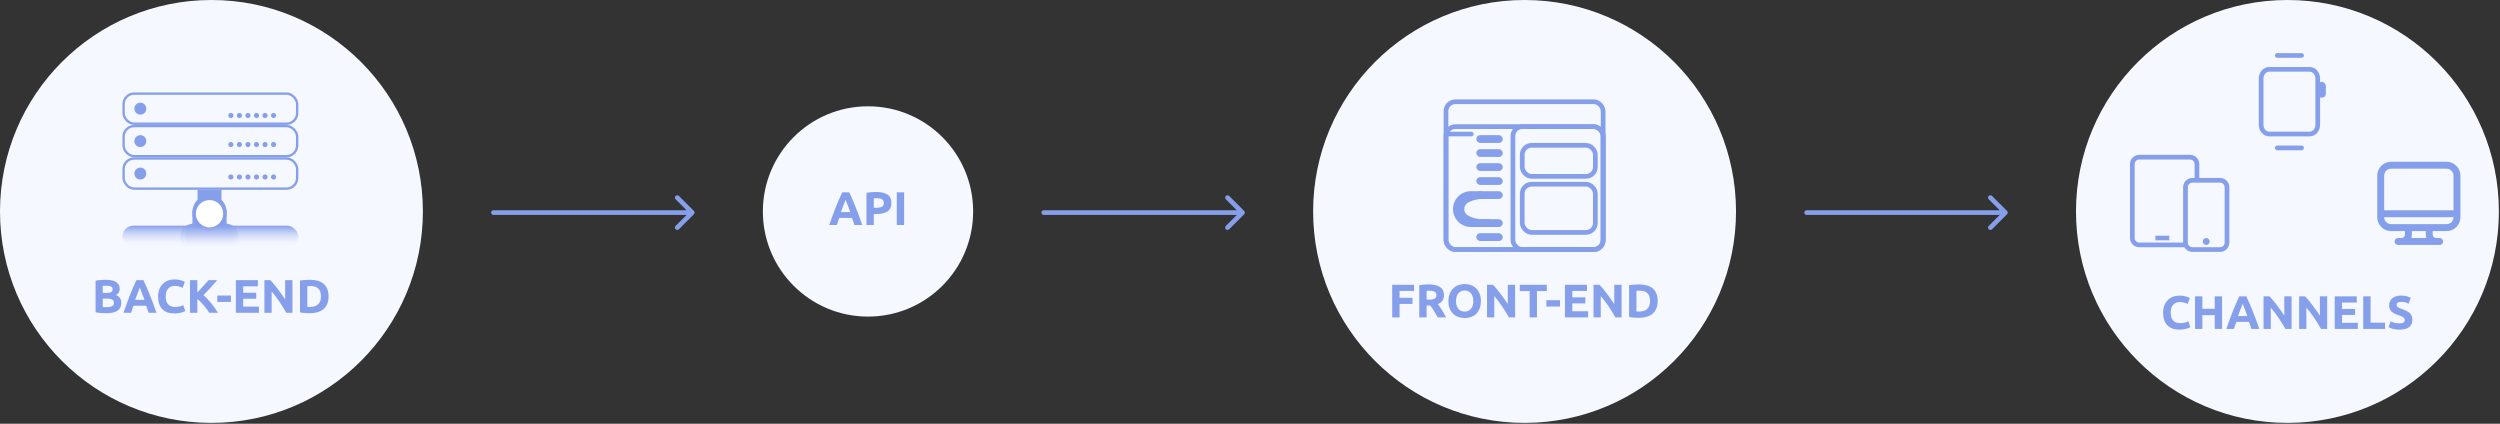 <svg width="1062" height="180" viewBox="0 0 1062 180" fill="none" xmlns="http://www.w3.org/2000/svg">
<rect x="0" y="0" width="1062" height="180" fill="#333333" stroke="none"/>
<circle cx="89.821" cy="89.821" r="89.821" fill="#F5F8FF"/>
<path d="M81.748 89.33H96.26V95.86H81.748V89.33Z" fill="#869FEB"/>
<path d="M78.846 99.409C78.846 96.648 81.085 94.409 83.846 94.409H94.162C96.923 94.409 99.162 96.648 99.162 99.409V101.018C99.162 103.78 96.923 106.018 94.162 106.018H83.846C81.085 106.018 78.846 103.78 78.846 101.018V99.409Z" fill="url(#paint0_linear_101_87)"/>
<path d="M76.669 100.135C76.669 97.373 78.908 95.135 81.669 95.135H96.339C99.1 95.135 101.339 97.373 101.339 100.135V101.018C101.339 103.78 99.1 106.018 96.339 106.018H81.669C78.908 106.018 76.669 103.78 76.669 101.018V100.135Z" fill="url(#paint1_linear_101_87)"/>
<path d="M83.925 80.624H94.083V95.86H83.925V80.624Z" fill="#869FEB"/>
<path d="M81.748 90.056C81.748 86.049 84.997 82.8 89.004 82.8C93.011 82.8 96.26 86.049 96.26 90.056V90.781C96.26 94.789 93.011 98.037 89.004 98.037C84.997 98.037 81.748 94.789 81.748 90.781V90.056Z" fill="#869FEB"/>
<rect x="52" y="95.86" width="74.734" height="9.432" rx="4.716" fill="url(#paint2_linear_101_87)"/>
<rect x="52.5" y="39.766" width="73.734" height="12.786" rx="4.5" stroke="#869FEB"/>
<rect x="52.5" y="53.552" width="73.734" height="12.786" rx="4.5" stroke="#869FEB"/>
<rect x="52.5" y="67.338" width="73.734" height="12.786" rx="4.5" stroke="#869FEB"/>
<circle cx="59.618" cy="46.159" r="2.539" fill="#869FEB"/>
<circle cx="98.074" cy="49.061" r="1.088" fill="#869FEB"/>
<circle cx="105.329" cy="49.061" r="1.088" fill="#869FEB"/>
<circle cx="101.701" cy="49.061" r="1.088" fill="#869FEB"/>
<circle cx="108.957" cy="49.061" r="1.088" fill="#869FEB"/>
<circle cx="112.585" cy="49.061" r="1.088" fill="#869FEB"/>
<circle cx="116.213" cy="49.061" r="1.088" fill="#869FEB"/>
<circle cx="98.074" cy="75.182" r="1.088" fill="#869FEB"/>
<circle cx="105.329" cy="75.182" r="1.088" fill="#869FEB"/>
<circle cx="101.701" cy="75.182" r="1.088" fill="#869FEB"/>
<circle cx="108.957" cy="75.182" r="1.088" fill="#869FEB"/>
<circle cx="112.585" cy="75.182" r="1.088" fill="#869FEB"/>
<circle cx="116.213" cy="75.182" r="1.088" fill="#869FEB"/>
<circle cx="98.074" cy="61.396" r="1.088" fill="#869FEB"/>
<circle cx="105.329" cy="61.396" r="1.088" fill="#869FEB"/>
<circle cx="101.701" cy="61.396" r="1.088" fill="#869FEB"/>
<circle cx="108.957" cy="61.396" r="1.088" fill="#869FEB"/>
<circle cx="112.585" cy="61.396" r="1.088" fill="#869FEB"/>
<circle cx="116.213" cy="61.396" r="1.088" fill="#869FEB"/>
<circle cx="59.618" cy="59.945" r="2.539" fill="#869FEB"/>
<circle cx="59.618" cy="73.731" r="2.539" fill="#869FEB"/>
<circle cx="89.004" cy="90.781" r="5.805" fill="white"/>
<path d="M45.22 133.052C44.46 133.052 43.7 133.025 42.94 132.972C42.193 132.932 41.413 132.825 40.6 132.652V119.212C41.24 119.092 41.94 119.005 42.7 118.952C43.46 118.885 44.167 118.852 44.82 118.852C45.7 118.852 46.507 118.918 47.24 119.052C47.987 119.172 48.627 119.385 49.16 119.692C49.693 119.998 50.107 120.405 50.4 120.912C50.707 121.405 50.86 122.018 50.86 122.752C50.86 123.858 50.327 124.732 49.26 125.372C50.14 125.705 50.74 126.158 51.06 126.732C51.38 127.305 51.54 127.952 51.54 128.672C51.54 130.125 51.007 131.218 49.94 131.952C48.887 132.685 47.313 133.052 45.22 133.052ZM43.64 126.832V130.412C43.867 130.438 44.113 130.458 44.38 130.472C44.647 130.485 44.94 130.492 45.26 130.492C46.193 130.492 46.947 130.358 47.52 130.092C48.093 129.825 48.38 129.332 48.38 128.612C48.38 127.972 48.14 127.518 47.66 127.252C47.18 126.972 46.493 126.832 45.6 126.832H43.64ZM43.64 124.452H45.16C46.12 124.452 46.807 124.332 47.22 124.092C47.633 123.838 47.84 123.438 47.84 122.892C47.84 122.332 47.627 121.938 47.2 121.712C46.773 121.485 46.147 121.372 45.32 121.372C45.053 121.372 44.767 121.378 44.46 121.392C44.153 121.392 43.88 121.405 43.64 121.432V124.452ZM63.122 132.872C62.975 132.392 62.809 131.898 62.622 131.392C62.449 130.885 62.276 130.378 62.102 129.872H56.702C56.529 130.378 56.349 130.885 56.162 131.392C55.989 131.898 55.829 132.392 55.682 132.872H52.442C52.962 131.378 53.456 129.998 53.922 128.732C54.389 127.465 54.842 126.272 55.282 125.152C55.736 124.032 56.175 122.972 56.602 121.972C57.042 120.958 57.495 119.972 57.962 119.012H60.942C61.395 119.972 61.842 120.958 62.282 121.972C62.722 122.972 63.162 124.032 63.602 125.152C64.055 126.272 64.516 127.465 64.982 128.732C65.449 129.998 65.942 131.378 66.462 132.872H63.122ZM59.382 122.152C59.316 122.352 59.215 122.625 59.082 122.972C58.949 123.318 58.795 123.718 58.622 124.172C58.449 124.625 58.255 125.125 58.042 125.672C57.842 126.218 57.636 126.792 57.422 127.392H61.362C61.149 126.792 60.942 126.218 60.742 125.672C60.542 125.125 60.349 124.625 60.162 124.172C59.989 123.718 59.836 123.318 59.702 122.972C59.569 122.625 59.462 122.352 59.382 122.152ZM74.068 133.152C71.815 133.152 70.095 132.525 68.908 131.272C67.735 130.018 67.148 128.238 67.148 125.932C67.148 124.785 67.328 123.765 67.688 122.872C68.048 121.965 68.542 121.205 69.168 120.592C69.795 119.965 70.542 119.492 71.408 119.172C72.275 118.852 73.215 118.692 74.228 118.692C74.815 118.692 75.348 118.738 75.828 118.832C76.308 118.912 76.728 119.012 77.088 119.132C77.448 119.238 77.748 119.352 77.988 119.472C78.228 119.592 78.402 119.685 78.508 119.752L77.608 122.272C77.182 122.045 76.682 121.852 76.108 121.692C75.548 121.532 74.908 121.452 74.188 121.452C73.708 121.452 73.235 121.532 72.768 121.692C72.315 121.852 71.908 122.112 71.548 122.472C71.202 122.818 70.922 123.272 70.708 123.832C70.495 124.392 70.388 125.072 70.388 125.872C70.388 126.512 70.455 127.112 70.588 127.672C70.735 128.218 70.962 128.692 71.268 129.092C71.588 129.492 72.002 129.812 72.508 130.052C73.015 130.278 73.628 130.392 74.348 130.392C74.802 130.392 75.208 130.365 75.568 130.312C75.928 130.258 76.248 130.198 76.528 130.132C76.808 130.052 77.055 129.965 77.268 129.872C77.482 129.778 77.675 129.692 77.848 129.612L78.708 132.112C78.268 132.378 77.648 132.618 76.848 132.832C76.048 133.045 75.122 133.152 74.068 133.152ZM88.897 132.872C88.617 132.418 88.284 131.932 87.897 131.412C87.524 130.878 87.111 130.352 86.657 129.832C86.217 129.298 85.757 128.792 85.277 128.312C84.797 127.818 84.317 127.385 83.837 127.012V132.872H80.717V119.012H83.837V124.252C84.65 123.398 85.464 122.512 86.277 121.592C87.104 120.658 87.871 119.798 88.577 119.012H92.277C91.331 120.132 90.377 121.212 89.417 122.252C88.471 123.292 87.471 124.338 86.417 125.392C87.524 126.312 88.591 127.405 89.617 128.672C90.657 129.938 91.65 131.338 92.597 132.872H88.897ZM92.293 125.552H98.093V128.252H92.293V125.552ZM100.19 132.872V119.012H109.55V121.632H103.31V124.352H108.85V126.912H103.31V130.252H110.01V132.872H100.19ZM121.619 132.872C120.725 131.285 119.759 129.718 118.719 128.172C117.679 126.625 116.572 125.165 115.399 123.792V132.872H112.319V119.012H114.859C115.299 119.452 115.785 119.992 116.319 120.632C116.852 121.272 117.392 121.958 117.939 122.692C118.499 123.412 119.052 124.165 119.599 124.952C120.145 125.725 120.659 126.472 121.139 127.192V119.012H124.239V132.872H121.619ZM130.556 130.332C130.703 130.345 130.869 130.358 131.056 130.372C131.256 130.372 131.489 130.372 131.756 130.372C133.316 130.372 134.469 129.978 135.216 129.192C135.976 128.405 136.356 127.318 136.356 125.932C136.356 124.478 135.996 123.378 135.276 122.632C134.556 121.885 133.416 121.512 131.856 121.512C131.643 121.512 131.423 121.518 131.196 121.532C130.969 121.532 130.756 121.545 130.556 121.572V130.332ZM139.576 125.932C139.576 127.132 139.389 128.178 139.016 129.072C138.643 129.965 138.109 130.705 137.416 131.292C136.736 131.878 135.903 132.318 134.916 132.612C133.929 132.905 132.823 133.052 131.596 133.052C131.036 133.052 130.383 133.025 129.636 132.972C128.889 132.932 128.156 132.838 127.436 132.692V119.192C128.156 119.058 128.903 118.972 129.676 118.932C130.463 118.878 131.136 118.852 131.696 118.852C132.883 118.852 133.956 118.985 134.916 119.252C135.889 119.518 136.723 119.938 137.416 120.512C138.109 121.085 138.643 121.818 139.016 122.712C139.389 123.605 139.576 124.678 139.576 125.932Z" fill="#869FEB"/>
<circle r="44.665" transform="matrix(1 0 0 -1 368.729 89.821)" fill="#F5F8FF"/>
<path d="M362.944 95.569C362.798 95.089 362.631 94.596 362.444 94.089C362.271 93.582 362.098 93.076 361.924 92.569H356.524C356.351 93.076 356.171 93.582 355.984 94.089C355.811 94.596 355.651 95.089 355.504 95.569H352.264C352.784 94.076 353.278 92.695 353.744 91.429C354.211 90.162 354.664 88.969 355.104 87.849C355.558 86.729 355.998 85.669 356.424 84.669C356.864 83.656 357.318 82.669 357.784 81.709H360.764C361.218 82.669 361.664 83.656 362.104 84.669C362.544 85.669 362.984 86.729 363.424 87.849C363.878 88.969 364.338 90.162 364.804 91.429C365.271 92.695 365.764 94.076 366.284 95.569H362.944ZM359.204 84.849C359.138 85.049 359.038 85.322 358.904 85.669C358.771 86.016 358.618 86.415 358.444 86.869C358.271 87.322 358.078 87.822 357.864 88.369C357.664 88.915 357.458 89.489 357.244 90.089H361.184C360.971 89.489 360.764 88.915 360.564 88.369C360.364 87.822 360.171 87.322 359.984 86.869C359.811 86.415 359.658 86.016 359.524 85.669C359.391 85.322 359.284 85.049 359.204 84.849ZM372.238 81.549C374.305 81.549 375.892 81.915 376.998 82.649C378.105 83.369 378.658 84.555 378.658 86.209C378.658 87.876 378.098 89.082 376.978 89.829C375.858 90.562 374.258 90.929 372.178 90.929H371.198V95.569H368.078V81.909C368.758 81.775 369.478 81.682 370.238 81.629C370.998 81.576 371.665 81.549 372.238 81.549ZM372.438 84.209C372.212 84.209 371.985 84.216 371.758 84.229C371.545 84.242 371.358 84.255 371.198 84.269V88.269H372.178C373.258 88.269 374.072 88.122 374.618 87.829C375.165 87.535 375.438 86.989 375.438 86.189C375.438 85.802 375.365 85.482 375.218 85.229C375.085 84.975 374.885 84.775 374.618 84.629C374.365 84.469 374.052 84.362 373.678 84.309C373.305 84.242 372.892 84.209 372.438 84.209ZM380.949 81.709H384.069V95.569H380.949V81.709Z" fill="#869FEB"/>
<circle cx="647.638" cy="89.821" r="89.821" fill="#F5F8FF"/>
<rect x="614.257" y="43.211" width="66.756" height="62.789" rx="4" stroke="#869FEB" stroke-width="2"/>
<rect x="614.257" y="53.789" width="66.756" height="52.211" rx="4" stroke="#869FEB" stroke-width="2"/>
<rect x="642.685" y="53.789" width="38.328" height="52.211" rx="4" stroke="#869FEB" stroke-width="2"/>
<rect x="646.651" y="61.722" width="31.056" height="13.206" rx="4" stroke="#869FEB" stroke-width="2"/>
<rect x="646.651" y="78.25" width="31.056" height="20.478" rx="4" stroke="#869FEB" stroke-width="2"/>
<rect x="627.14" y="57.417" width="11.239" height="3.306" rx="1.653" fill="#869FEB"/>
<rect x="614.259" y="55.954" width="11.78" height="1.963" rx="0.982" fill="#869FEB"/>
<rect x="627.14" y="69.317" width="11.239" height="3.306" rx="1.653" fill="#869FEB"/>
<rect x="627.14" y="81.217" width="11.239" height="3.306" rx="1.653" fill="#869FEB"/>
<rect x="627.14" y="93.117" width="11.239" height="3.306" rx="1.653" fill="#869FEB"/>
<path fill-rule="evenodd" clip-rule="evenodd" d="M624.826 81.217C620.627 81.217 617.224 84.621 617.224 88.819C617.224 93.018 620.627 96.422 624.826 96.422H628.282C630.413 96.422 632.22 95.036 632.851 93.117H629.677C627.578 93.117 625.513 92.593 623.667 91.593C621.464 90.4 621.464 87.239 623.667 86.045C625.513 85.046 627.578 84.522 629.677 84.522H632.851C632.22 82.603 630.413 81.217 628.282 81.217H624.826Z" fill="#869FEB"/>
<rect x="627.14" y="63.367" width="11.239" height="3.306" rx="1.653" fill="#869FEB"/>
<rect x="627.14" y="75.267" width="11.239" height="3.306" rx="1.653" fill="#869FEB"/>
<rect x="627.14" y="99.067" width="11.239" height="3.306" rx="1.653" fill="#869FEB"/>
<path d="M591.417 134.835V120.975H600.697V123.595H594.537V126.495H600.017V129.115H594.537V134.835H591.417ZM606.961 120.815C609.041 120.815 610.634 121.188 611.741 121.935C612.848 122.668 613.401 123.815 613.401 125.375C613.401 126.348 613.174 127.142 612.721 127.755C612.281 128.355 611.641 128.828 610.801 129.175C611.081 129.522 611.374 129.922 611.681 130.375C611.988 130.815 612.288 131.282 612.581 131.775C612.888 132.255 613.181 132.762 613.461 133.295C613.741 133.815 614.001 134.328 614.241 134.835H610.741C610.488 134.382 610.228 133.922 609.961 133.455C609.708 132.988 609.441 132.535 609.161 132.095C608.894 131.655 608.628 131.242 608.361 130.855C608.094 130.455 607.828 130.095 607.561 129.775H606.021V134.835H602.901V121.175C603.581 121.042 604.281 120.948 605.001 120.895C605.734 120.842 606.388 120.815 606.961 120.815ZM607.141 123.475C606.914 123.475 606.708 123.482 606.521 123.495C606.348 123.508 606.181 123.522 606.021 123.535V127.295H606.901C608.074 127.295 608.914 127.148 609.421 126.855C609.928 126.562 610.181 126.062 610.181 125.355C610.181 124.675 609.921 124.195 609.401 123.915C608.894 123.622 608.141 123.475 607.141 123.475ZM618.509 127.895C618.509 128.575 618.589 129.188 618.749 129.735C618.923 130.282 619.163 130.755 619.469 131.155C619.789 131.542 620.176 131.842 620.629 132.055C621.083 132.268 621.603 132.375 622.189 132.375C622.763 132.375 623.276 132.268 623.729 132.055C624.196 131.842 624.583 131.542 624.889 131.155C625.209 130.755 625.449 130.282 625.609 129.735C625.783 129.188 625.869 128.575 625.869 127.895C625.869 127.215 625.783 126.602 625.609 126.055C625.449 125.495 625.209 125.022 624.889 124.635C624.583 124.235 624.196 123.928 623.729 123.715C623.276 123.502 622.763 123.395 622.189 123.395C621.603 123.395 621.083 123.508 620.629 123.735C620.176 123.948 619.789 124.255 619.469 124.655C619.163 125.042 618.923 125.515 618.749 126.075C618.589 126.622 618.509 127.228 618.509 127.895ZM629.089 127.895C629.089 129.082 628.909 130.128 628.549 131.035C628.203 131.928 627.723 132.682 627.109 133.295C626.496 133.895 625.763 134.348 624.909 134.655C624.069 134.962 623.163 135.115 622.189 135.115C621.243 135.115 620.349 134.962 619.509 134.655C618.669 134.348 617.936 133.895 617.309 133.295C616.683 132.682 616.189 131.928 615.829 131.035C615.469 130.128 615.289 129.082 615.289 127.895C615.289 126.708 615.476 125.668 615.849 124.775C616.223 123.868 616.723 123.108 617.349 122.495C617.989 121.882 618.723 121.422 619.549 121.115C620.389 120.808 621.269 120.655 622.189 120.655C623.136 120.655 624.029 120.808 624.869 121.115C625.709 121.422 626.443 121.882 627.069 122.495C627.696 123.108 628.189 123.868 628.549 124.775C628.909 125.668 629.089 126.708 629.089 127.895ZM640.99 134.835C640.097 133.248 639.13 131.682 638.09 130.135C637.05 128.588 635.943 127.128 634.77 125.755V134.835H631.69V120.975H634.23C634.67 121.415 635.157 121.955 635.69 122.595C636.223 123.235 636.763 123.922 637.31 124.655C637.87 125.375 638.423 126.128 638.97 126.915C639.517 127.688 640.03 128.435 640.51 129.155V120.975H643.61V134.835H640.99ZM657.087 120.975V123.635H652.907V134.835H649.787V123.635H645.607V120.975H657.087ZM656.899 127.515H662.699V130.215H656.899V127.515ZM664.795 134.835V120.975H674.155V123.595H667.915V126.315H673.455V128.875H667.915V132.215H674.615V134.835H664.795ZM686.224 134.835C685.331 133.248 684.364 131.682 683.324 130.135C682.284 128.588 681.178 127.128 680.004 125.755V134.835H676.924V120.975H679.464C679.904 121.415 680.391 121.955 680.924 122.595C681.458 123.235 681.998 123.922 682.544 124.655C683.104 125.375 683.658 126.128 684.204 126.915C684.751 127.688 685.264 128.435 685.744 129.155V120.975H688.844V134.835H686.224ZM695.162 132.295C695.308 132.308 695.475 132.322 695.662 132.335C695.862 132.335 696.095 132.335 696.362 132.335C697.922 132.335 699.075 131.942 699.822 131.155C700.582 130.368 700.962 129.282 700.962 127.895C700.962 126.442 700.602 125.342 699.882 124.595C699.162 123.848 698.022 123.475 696.462 123.475C696.248 123.475 696.028 123.482 695.802 123.495C695.575 123.495 695.362 123.508 695.162 123.535V132.295ZM704.182 127.895C704.182 129.095 703.995 130.142 703.622 131.035C703.248 131.928 702.715 132.668 702.022 133.255C701.342 133.842 700.508 134.282 699.522 134.575C698.535 134.868 697.428 135.015 696.202 135.015C695.642 135.015 694.988 134.988 694.242 134.935C693.495 134.895 692.762 134.802 692.042 134.655V121.155C692.762 121.022 693.508 120.935 694.282 120.895C695.068 120.842 695.742 120.815 696.302 120.815C697.488 120.815 698.562 120.948 699.522 121.215C700.495 121.482 701.328 121.902 702.022 122.475C702.715 123.048 703.248 123.782 703.622 124.675C703.995 125.568 704.182 126.642 704.182 127.895Z" fill="#869FEB"/>
<circle cx="971.702" cy="89.821" r="89.821" fill="#F5F8FF"/>
<path d="M967.397 62.826H977.704M967.397 23.56H977.704M960.525 33.376C960.525 32.335 960.887 31.336 961.532 30.6C962.176 29.863 963.05 29.45 963.961 29.45H981.14C982.051 29.45 982.925 29.863 983.569 30.6C984.214 31.336 984.576 32.335 984.576 33.376V53.009C984.576 54.051 984.214 55.049 983.569 55.786C982.925 56.522 982.051 56.936 981.14 56.936H963.961C963.05 56.936 962.176 56.522 961.532 55.786C960.887 55.049 960.525 54.051 960.525 53.009V33.376Z" stroke="#869FEB" stroke-width="2" stroke-linecap="round" stroke-linejoin="round"/>
<rect x="984.576" y="34.779" width="3.436" height="6.731" rx="1.718" fill="#869FEB"/>
<path d="M925.801 140.023C923.547 140.023 921.827 139.396 920.641 138.143C919.467 136.89 918.881 135.11 918.881 132.803C918.881 131.656 919.061 130.636 919.421 129.743C919.781 128.836 920.274 128.076 920.901 127.463C921.527 126.836 922.274 126.363 923.141 126.043C924.007 125.723 924.947 125.563 925.961 125.563C926.547 125.563 927.081 125.61 927.561 125.703C928.041 125.783 928.461 125.883 928.821 126.003C929.181 126.11 929.481 126.223 929.721 126.343C929.961 126.463 930.134 126.556 930.241 126.623L929.341 129.143C928.914 128.916 928.414 128.723 927.841 128.563C927.281 128.403 926.641 128.323 925.921 128.323C925.441 128.323 924.967 128.403 924.501 128.563C924.047 128.723 923.641 128.983 923.281 129.343C922.934 129.69 922.654 130.143 922.441 130.703C922.227 131.263 922.121 131.943 922.121 132.743C922.121 133.383 922.187 133.983 922.321 134.543C922.467 135.09 922.694 135.563 923.001 135.963C923.321 136.363 923.734 136.683 924.241 136.923C924.747 137.15 925.361 137.263 926.081 137.263C926.534 137.263 926.941 137.236 927.301 137.183C927.661 137.13 927.981 137.07 928.261 137.003C928.541 136.923 928.787 136.836 929.001 136.743C929.214 136.65 929.407 136.563 929.581 136.483L930.441 138.983C930.001 139.25 929.381 139.49 928.581 139.703C927.781 139.916 926.854 140.023 925.801 140.023ZM940.809 125.883H943.929V139.743H940.809V133.863H935.569V139.743H932.449V125.883H935.569V131.183H940.809V125.883ZM956.417 139.743C956.27 139.263 956.104 138.77 955.917 138.263C955.744 137.756 955.57 137.25 955.397 136.743H949.997C949.824 137.25 949.644 137.756 949.457 138.263C949.284 138.77 949.124 139.263 948.977 139.743H945.737C946.257 138.25 946.75 136.87 947.217 135.603C947.684 134.336 948.137 133.143 948.577 132.023C949.03 130.903 949.47 129.843 949.897 128.843C950.337 127.83 950.79 126.843 951.257 125.883H954.237C954.69 126.843 955.137 127.83 955.577 128.843C956.017 129.843 956.457 130.903 956.897 132.023C957.35 133.143 957.81 134.336 958.277 135.603C958.744 136.87 959.237 138.25 959.757 139.743H956.417ZM952.677 129.023C952.61 129.223 952.51 129.496 952.377 129.843C952.244 130.19 952.09 130.59 951.917 131.043C951.744 131.496 951.55 131.996 951.337 132.543C951.137 133.09 950.93 133.663 950.717 134.263H954.657C954.444 133.663 954.237 133.09 954.037 132.543C953.837 131.996 953.644 131.496 953.457 131.043C953.284 130.59 953.13 130.19 952.997 129.843C952.864 129.496 952.757 129.223 952.677 129.023ZM970.851 139.743C969.958 138.156 968.991 136.59 967.951 135.043C966.911 133.496 965.804 132.036 964.631 130.663V139.743H961.551V125.883H964.091C964.531 126.323 965.018 126.863 965.551 127.503C966.084 128.143 966.624 128.83 967.171 129.563C967.731 130.283 968.284 131.036 968.831 131.823C969.378 132.596 969.891 133.343 970.371 134.063V125.883H973.471V139.743H970.851ZM985.968 139.743C985.075 138.156 984.108 136.59 983.068 135.043C982.028 133.496 980.922 132.036 979.748 130.663V139.743H976.668V125.883H979.208C979.648 126.323 980.135 126.863 980.668 127.503C981.202 128.143 981.742 128.83 982.288 129.563C982.848 130.283 983.402 131.036 983.948 131.823C984.495 132.596 985.008 133.343 985.488 134.063V125.883H988.588V139.743H985.968ZM991.785 139.743V125.883H1001.15V128.503H994.905V131.223H1000.45V133.783H994.905V137.123H1001.61V139.743H991.785ZM1013.17 137.063V139.743H1003.91V125.883H1007.03V137.063H1013.17ZM1019.3 137.363C1019.74 137.363 1020.1 137.33 1020.38 137.263C1020.67 137.183 1020.9 137.083 1021.08 136.963C1021.25 136.83 1021.37 136.676 1021.44 136.503C1021.5 136.33 1021.54 136.136 1021.54 135.923C1021.54 135.47 1021.32 135.096 1020.9 134.803C1020.47 134.496 1019.74 134.17 1018.7 133.823C1018.24 133.663 1017.79 133.483 1017.34 133.283C1016.88 133.07 1016.48 132.81 1016.12 132.503C1015.76 132.183 1015.46 131.803 1015.24 131.363C1015.01 130.91 1014.9 130.363 1014.9 129.723C1014.9 129.083 1015.02 128.51 1015.26 128.003C1015.5 127.483 1015.84 127.043 1016.28 126.683C1016.72 126.323 1017.25 126.05 1017.88 125.863C1018.5 125.663 1019.21 125.563 1020 125.563C1020.93 125.563 1021.74 125.663 1022.42 125.863C1023.1 126.063 1023.66 126.283 1024.1 126.523L1023.2 128.983C1022.81 128.783 1022.38 128.61 1021.9 128.463C1021.43 128.303 1020.86 128.223 1020.2 128.223C1019.45 128.223 1018.91 128.33 1018.58 128.543C1018.26 128.743 1018.1 129.056 1018.1 129.483C1018.1 129.736 1018.16 129.95 1018.28 130.123C1018.4 130.296 1018.56 130.456 1018.78 130.603C1019 130.736 1019.26 130.863 1019.54 130.983C1019.83 131.09 1020.15 131.203 1020.5 131.323C1021.22 131.59 1021.84 131.856 1022.38 132.123C1022.91 132.376 1023.35 132.676 1023.7 133.023C1024.06 133.37 1024.32 133.776 1024.5 134.243C1024.67 134.71 1024.76 135.276 1024.76 135.943C1024.76 137.236 1024.3 138.243 1023.4 138.963C1022.49 139.67 1021.12 140.023 1019.3 140.023C1018.68 140.023 1018.13 139.983 1017.64 139.903C1017.14 139.836 1016.7 139.75 1016.32 139.643C1015.94 139.536 1015.62 139.423 1015.34 139.303C1015.07 139.183 1014.84 139.07 1014.66 138.963L1015.54 136.483C1015.95 136.71 1016.46 136.916 1017.06 137.103C1017.67 137.276 1018.42 137.363 1019.3 137.363Z" fill="#869FEB"/>
<path d="M1009.85 74.606C1009.85 73.043 1010.47 71.545 1011.58 70.441C1012.68 69.336 1014.18 68.716 1015.74 68.716H1039.3C1040.86 68.716 1042.36 69.336 1043.47 70.441C1044.57 71.545 1045.19 73.043 1045.19 74.606V92.275C1045.19 93.837 1044.57 95.335 1043.47 96.44C1042.36 97.545 1040.86 98.165 1039.3 98.165H1033.41V99.638C1033.41 100.028 1033.57 100.403 1033.84 100.679C1034.12 100.955 1034.49 101.11 1034.89 101.11H1036.36C1036.75 101.11 1037.12 101.265 1037.4 101.541C1037.68 101.817 1037.83 102.192 1037.83 102.583C1037.83 102.973 1037.68 103.348 1037.4 103.624C1037.12 103.9 1036.75 104.055 1036.36 104.055H1018.69C1018.3 104.055 1017.92 103.9 1017.65 103.624C1017.37 103.348 1017.22 102.973 1017.22 102.583C1017.22 102.192 1017.37 101.817 1017.65 101.541C1017.92 101.265 1018.3 101.11 1018.69 101.11H1020.16C1020.55 101.11 1020.93 100.955 1021.2 100.679C1021.48 100.403 1021.63 100.028 1021.63 99.638V98.165H1015.74C1014.18 98.165 1012.68 97.545 1011.58 96.44C1010.47 95.335 1009.85 93.837 1009.85 92.275V74.606ZM1030.72 101.11C1030.56 100.649 1030.47 100.153 1030.47 99.638V98.165H1024.58V99.638C1024.58 100.153 1024.49 100.649 1024.33 101.11H1030.72ZM1039.3 95.22C1040.08 95.22 1040.83 94.91 1041.39 94.358C1041.94 93.805 1042.25 93.056 1042.25 92.275H1012.8C1012.8 93.056 1013.11 93.805 1013.66 94.358C1014.21 94.91 1014.96 95.22 1015.74 95.22H1039.3ZM1042.25 74.606C1042.25 73.824 1041.94 73.075 1041.39 72.523C1040.83 71.971 1040.08 71.66 1039.3 71.66H1015.74C1014.96 71.66 1014.21 71.971 1013.66 72.523C1013.11 73.075 1012.8 73.824 1012.8 74.606V89.33H1042.25V74.606Z" fill="#869FEB"/>
<path d="M905.816 101.11V69.697C905.816 68.09 907.136 66.771 908.743 66.771H930.339C931.947 66.771 933.266 68.09 933.266 69.697V101.11C933.266 102.717 931.947 104.037 930.339 104.037H908.743C907.136 104.037 905.816 102.717 905.816 101.11Z" stroke="#869FEB" stroke-width="2"/>
<rect x="928.376" y="76.569" width="17.67" height="29.45" fill="#F5F8FF"/>
<path d="M915.615 100.128H921.505V102.092H915.615V100.128Z" fill="#869FEB"/>
<path d="M928.394 103.073V79.514C928.394 77.906 929.714 76.587 931.321 76.587H943.101C944.708 76.587 946.027 77.906 946.027 79.514V103.073C946.027 104.681 944.708 106 943.101 106H931.321C929.714 106 928.394 104.681 928.394 103.073Z" stroke="#869FEB" stroke-width="2"/>
<path d="M937.211 104.055C938.024 104.055 938.683 103.396 938.683 102.583C938.683 101.769 938.024 101.11 937.211 101.11C936.398 101.11 935.739 101.769 935.739 102.583C935.739 103.396 936.398 104.055 937.211 104.055Z" fill="#869FEB"/>
<path d="M209.642 89.312C209.09 89.312 208.642 89.76 208.642 90.312C208.642 90.864 209.09 91.312 209.642 91.312V89.312ZM294.771 91.019C295.162 90.629 295.162 89.995 294.771 89.605L288.407 83.241C288.017 82.85 287.384 82.85 286.993 83.241C286.603 83.631 286.603 84.265 286.993 84.655L292.65 90.312L286.993 95.969C286.603 96.359 286.603 96.993 286.993 97.383C287.384 97.773 288.017 97.773 288.407 97.383L294.771 91.019ZM209.642 91.312H294.064V89.312H209.642V91.312Z" fill="#869FEB"/>
<path d="M443.395 89.312C442.842 89.312 442.395 89.76 442.395 90.312C442.395 90.864 442.842 91.312 443.395 91.312V89.312ZM528.524 91.019C528.914 90.629 528.914 89.995 528.524 89.605L522.16 83.241C521.769 82.85 521.136 82.85 520.745 83.241C520.355 83.631 520.355 84.265 520.745 84.655L526.402 90.312L520.745 95.969C520.355 96.359 520.355 96.993 520.745 97.383C521.136 97.773 521.769 97.773 522.16 97.383L528.524 91.019ZM443.395 91.312H527.817V89.312H443.395V91.312Z" fill="#869FEB"/>
<path d="M767.459 89.312C766.906 89.312 766.459 89.76 766.459 90.312C766.459 90.864 766.906 91.312 767.459 91.312V89.312ZM852.588 91.019C852.978 90.629 852.978 89.995 852.588 89.605L846.224 83.241C845.833 82.85 845.2 82.85 844.81 83.241C844.419 83.631 844.419 84.265 844.81 84.655L850.467 90.312L844.81 95.969C844.419 96.359 844.419 96.993 844.81 97.383C845.2 97.773 845.833 97.773 846.224 97.383L852.588 91.019ZM767.459 91.312H851.881V89.312H767.459V91.312Z" fill="#869FEB"/>
<defs>
<linearGradient id="paint0_linear_101_87" x1="89.004" y1="94.409" x2="89.004" y2="106.018" gradientUnits="userSpaceOnUse">
<stop stop-color="#869FEB"/>
<stop offset="1" stop-color="white" stop-opacity="0"/>
</linearGradient>
<linearGradient id="paint1_linear_101_87" x1="89.004" y1="95.135" x2="89.004" y2="106.018" gradientUnits="userSpaceOnUse">
<stop stop-color="#869FEB"/>
<stop offset="1" stop-color="white" stop-opacity="0"/>
</linearGradient>
<linearGradient id="paint2_linear_101_87" x1="89.367" y1="95.86" x2="89.367" y2="105.293" gradientUnits="userSpaceOnUse">
<stop stop-color="#869FEB"/>
<stop offset="1" stop-color="white" stop-opacity="0"/>
</linearGradient>
</defs>
</svg>
